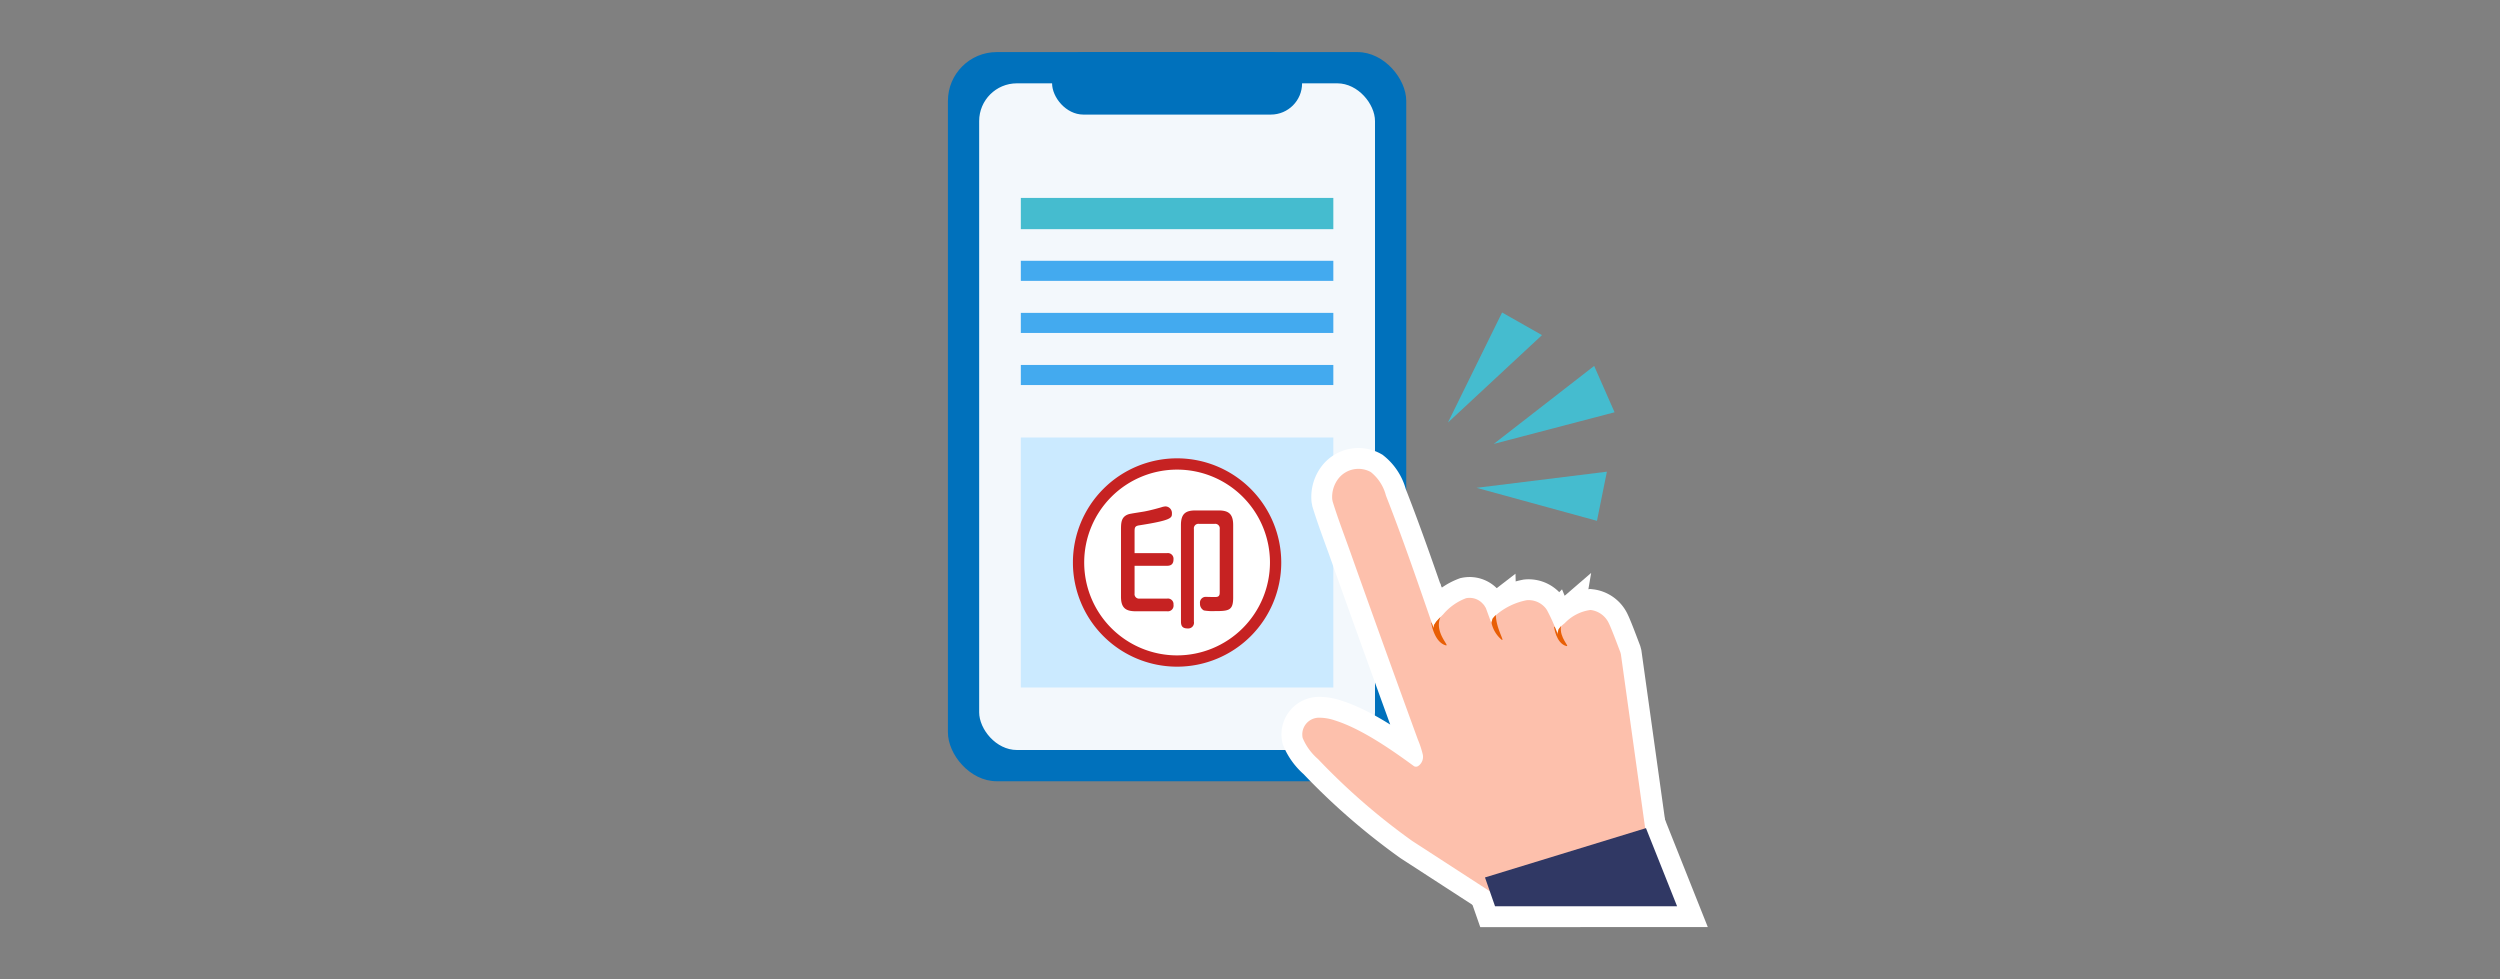 <svg xmlns="http://www.w3.org/2000/svg" xmlns:xlink="http://www.w3.org/1999/xlink" width="240" height="94" viewBox="0 0 240 94">
  <rect x="0" y="0" width="240" height="94" fill="#808080" stroke="none"/>
  <defs>
    <style>
      .cls-1 {
        clip-path: url(#clip-carshop_icon_06);
      }

      .cls-2 {
        fill: #0071bc;
      }

      .cls-3, .cls-8 {
        fill: #fff;
      }

      .cls-3 {
        opacity: 0.95;
      }

      .cls-4 {
        fill: #45bccf;
      }

      .cls-5, .cls-6, .cls-9 {
        fill: none;
      }

      .cls-5, .cls-6 {
        stroke: #43aaef;
        stroke-width: 1.928px;
      }

      .cls-5 {
        stroke-miterlimit: 10;
      }

      .cls-7 {
        fill: #cbeaff;
      }

      .cls-9 {
        stroke: #fff;
        stroke-width: 4px;
      }

      .cls-10 {
        fill: #fdc0ac;
      }

      .cls-10, .cls-11 {
        fill-rule: evenodd;
      }

      .cls-11 {
        fill: #e85e05;
      }

      .cls-12 {
        fill: #303864;
      }

      .cls-13 {
        fill: #c62222;
      }
    </style>
    <clipPath id="clip-carshop_icon_06">
      <rect width="240" height="94"/>
    </clipPath>
  </defs>
  <g id="carshop_icon_06" class="cls-1">
    <g id="グループ_2026" data-name="グループ 2026" transform="translate(-1298 -611)">
      <rect id="長方形_729" data-name="長方形 729" class="cls-2" width="44" height="70" rx="4.689" transform="translate(1389 616)"/>
      <rect id="長方形_730" data-name="長方形 730" class="cls-3" width="38" height="64" rx="3.621" transform="translate(1392 619)"/>
      <rect id="長方形_731" data-name="長方形 731" class="cls-2" width="24" height="6" rx="3" transform="translate(1399 616)"/>
      <rect id="長方形_732" data-name="長方形 732" class="cls-4" width="30" height="3" transform="translate(1396 630)"/>
      <line id="線_139" data-name="線 139" class="cls-5" x2="30" transform="translate(1396 637)"/>
      <path id="パス_6924" data-name="パス 6924" class="cls-6" d="M0,0H30" transform="translate(1396 642)"/>
      <line id="線_141" data-name="線 141" class="cls-5" x2="30" transform="translate(1396 647)"/>
      <rect id="長方形_733" data-name="長方形 733" class="cls-7" width="30" height="24" transform="translate(1396 653)"/>
      <circle id="楕円形_205" data-name="楕円形 205" class="cls-8" cx="9.5" cy="9.5" r="9.5" transform="translate(1401.5 655.5)"/>
      <g id="グループ_832" data-name="グループ 832" transform="translate(0 -8)">
        <path id="パス_1250" data-name="パス 1250" class="cls-4" d="M1441.4,661.616l9.639-7.487,1.96,4.449Z"/>
        <path id="パス_1251" data-name="パス 1251" class="cls-4" d="M1439.75,665.831l12.511-1.55-.953,4.719Z"/>
        <path id="パス_1252" data-name="パス 1252" class="cls-4" d="M1437,659.566,1442.2,649l3.832,2.17Z"/>
      </g>
      <g id="グループ_835" data-name="グループ 835" transform="translate(0 -8)">
        <g id="グループ_833" data-name="グループ 833">
          <path id="ベース" class="cls-9" d="M1424.675,687.9a1.606,1.606,0,0,0-1.619,1.946,5.464,5.464,0,0,0,1.473,2.025,62.8,62.8,0,0,0,9.043,7.859l8.2,5.318a1.052,1.052,0,0,0,.789.095l.038-.008,12.865-4.974s.547-.346.569-.741a1.768,1.768,0,0,0,0-.218l-2.427-17.394-.048-.182-.194-.509c-.257-.679-.513-1.36-.8-2.031-.015-.035-.083-.187-.092-.2a2.224,2.224,0,0,0-1.788-1.329,4.192,4.192,0,0,0-2.464,1.262c-.147.118-.343.287-.343.287a.593.593,0,0,0-.051.048l-.184.241-.022.044-.077.293,0,.049.022.159-.162-.414a17.147,17.147,0,0,0-.9-1.967l-.112-.159a2.108,2.108,0,0,0-1.827-.78,6.37,6.37,0,0,0-2.948,1.426l-.087.067-.019.018-.206.242-.024.045-.09.3a.559.559,0,0,0,.012.182l-.557-1.521-.012-.024-.171-.273s-.043-.047-.082-.086a1.7,1.7,0,0,0-1.641-.567,5.322,5.322,0,0,0-2.2,1.559c-.213.207-.418.423-.617.643l-.042.049-.194.292c-.006.015-.014.029-.019.045a1.385,1.385,0,0,0-.042.284l-.068-.2c-1.453-4.192-2.888-8.4-4.507-12.526a4.231,4.231,0,0,0-1.451-2.256,2.445,2.445,0,0,0-3.06.562,2.883,2.883,0,0,0-.645,2.054l.038.2c.507,1.65,1.13,3.26,1.709,4.893,2.131,6,4.3,12.007,6.471,17.962a9.162,9.162,0,0,1,.462,1.393,1.069,1.069,0,0,1-.34,1.09.568.568,0,0,1-.058.043.387.387,0,0,1-.431.039c-2.11-1.546-5.031-3.589-7.589-4.393A4.676,4.676,0,0,0,1424.675,687.9Z"/>
          <path id="パス_1253" data-name="パス 1253" class="cls-9" d="M1448.364,681.017c-.976-.257-1.17-1.811-1.17-1.811l.056-.057q.075.184.149.37l.162.414-.022-.159,0-.049.077-.293.022-.044.184-.241c.019-.019.023-.023.036-.034C1447.669,680.231,1448.764,681.123,1448.364,681.017Z"/>
          <path id="パス_1254" data-name="パス 1254" class="cls-9" d="M1436.774,680.946c-1.111-.327-1.373-2.145-1.373-2.145l.036-.039.116.334.068.2a1.385,1.385,0,0,1,.042-.284c.005-.016.013-.03.019-.045l.194-.292.042-.049q.18-.2.367-.393C1435.638,679.735,1437.284,681.1,1436.774,680.946Z"/>
          <path id="パス_1255" data-name="パス 1255" class="cls-9" d="M1442.14,680.4a2.908,2.908,0,0,1-.941-1.537.446.446,0,0,1-.008-.151l.09-.3.024-.045.206-.242.019-.018.07-.054C1441.639,679.385,1442.52,680.664,1442.14,680.4Z"/>
          <path id="パス_1256" data-name="パス 1256" class="cls-9" d="M1459,706l-2.987-7.5-15.455,4.735.966,2.768Z"/>
        </g>
        <g id="グループ_834" data-name="グループ 834">
          <path id="ベース-2" data-name="ベース" class="cls-10" d="M1424.675,687.9a1.606,1.606,0,0,0-1.619,1.946,5.464,5.464,0,0,0,1.473,2.025,62.8,62.8,0,0,0,9.043,7.859l8.2,5.318a1.052,1.052,0,0,0,.789.095l.038-.008,12.865-4.974s.547-.346.569-.741a1.768,1.768,0,0,0,0-.218l-2.427-17.394-.048-.182-.194-.509c-.257-.679-.513-1.36-.8-2.031-.015-.035-.083-.187-.092-.2a2.224,2.224,0,0,0-1.788-1.329,4.192,4.192,0,0,0-2.464,1.262c-.147.118-.343.287-.343.287a.593.593,0,0,0-.051.048l-.184.241-.022.044-.077.293,0,.049.022.159-.162-.414a17.147,17.147,0,0,0-.9-1.967l-.112-.159a2.108,2.108,0,0,0-1.827-.78,6.37,6.37,0,0,0-2.948,1.426l-.087.067-.019.018-.206.242-.024.045-.09.3a.559.559,0,0,0,.012.182l-.557-1.521-.012-.024-.171-.273s-.043-.047-.082-.086a1.7,1.7,0,0,0-1.641-.567,5.322,5.322,0,0,0-2.2,1.559c-.213.207-.418.423-.617.643l-.042.049-.194.292c-.006.015-.014.029-.019.045a1.385,1.385,0,0,0-.042.284l-.068-.2c-1.453-4.192-2.888-8.4-4.507-12.526a4.231,4.231,0,0,0-1.451-2.256,2.445,2.445,0,0,0-3.06.562,2.883,2.883,0,0,0-.645,2.054l.038.2c.507,1.65,1.13,3.26,1.709,4.893,2.131,6,4.3,12.007,6.471,17.962a9.162,9.162,0,0,1,.462,1.393,1.069,1.069,0,0,1-.34,1.09.568.568,0,0,1-.058.043.387.387,0,0,1-.431.039c-2.11-1.546-5.031-3.589-7.589-4.393A4.676,4.676,0,0,0,1424.675,687.9Z"/>
          <path id="パス_1257" data-name="パス 1257" class="cls-11" d="M1448.364,681.017c-.976-.257-1.17-1.811-1.17-1.811l.056-.057q.075.184.149.37l.162.414-.022-.159,0-.049.077-.293.022-.044.184-.241c.019-.019.023-.023.036-.034C1447.669,680.231,1448.764,681.123,1448.364,681.017Z"/>
          <path id="パス_1258" data-name="パス 1258" class="cls-11" d="M1436.774,680.946c-1.111-.327-1.373-2.145-1.373-2.145l.036-.039.116.334.068.2a1.385,1.385,0,0,1,.042-.284c.005-.016.013-.03.019-.045l.194-.292.042-.049q.18-.2.367-.393C1435.638,679.735,1437.284,681.1,1436.774,680.946Z"/>
          <path id="パス_1259" data-name="パス 1259" class="cls-11" d="M1442.14,680.4a2.908,2.908,0,0,1-.941-1.537.446.446,0,0,1-.008-.151l.09-.3.024-.045.206-.242.019-.018.07-.054C1441.639,679.385,1442.52,680.664,1442.14,680.4Z"/>
          <path id="パス_1260" data-name="パス 1260" class="cls-12" d="M1459,706l-2.987-7.5-15.455,4.735.966,2.768Z"/>
        </g>
      </g>
      <g id="グループ_837" data-name="グループ 837">
        <path id="パス_1261" data-name="パス 1261" class="cls-13" d="M1411,655a10,10,0,1,0,10,10A10.011,10.011,0,0,0,1411,655Zm0,18.917a8.917,8.917,0,1,1,8.917-8.917A8.927,8.927,0,0,1,1411,673.917Z"/>
        <g id="グループ_836" data-name="グループ 836">
          <path id="パス_1262" data-name="パス 1262" class="cls-13" d="M1406.919,667.977a.432.432,0,0,0,.49.488h2.632a.538.538,0,0,1,.615.589.547.547,0,0,1-.615.628h-3.021c-.966,0-1.405-.339-1.405-1.392v-6.381c0-.7,0-1.3.728-1.542.238-.075,1.341-.225,1.567-.275.614-.113,1.479-.364,1.567-.389a1.532,1.532,0,0,1,.414-.088.639.639,0,0,1,.613.689c0,.4,0,.64-3.133,1.128-.439.063-.452.227-.452.652V664.1h3.122a.543.543,0,0,1,.615.589c0,.313-.1.627-.615.627h-3.122Zm4.451-6.569c0-1.079.438-1.405,1.391-1.405h2.232c.94,0,1.392.326,1.392,1.405v6.957c0,1.242-.415,1.3-1.768,1.3a4.814,4.814,0,0,1-1.04-.062.707.707,0,0,1-.377-.678.551.551,0,0,1,.577-.626c.037,0,.84.024.952.012.339-.012.364-.225.364-.464v-6.067a.432.432,0,0,0-.489-.489h-1.5a.432.432,0,0,0-.489.489v8.9a.553.553,0,0,1-.589.652c-.477,0-.652-.2-.652-.652Z"/>
        </g>
      </g>
    </g>
  </g>
</svg>
